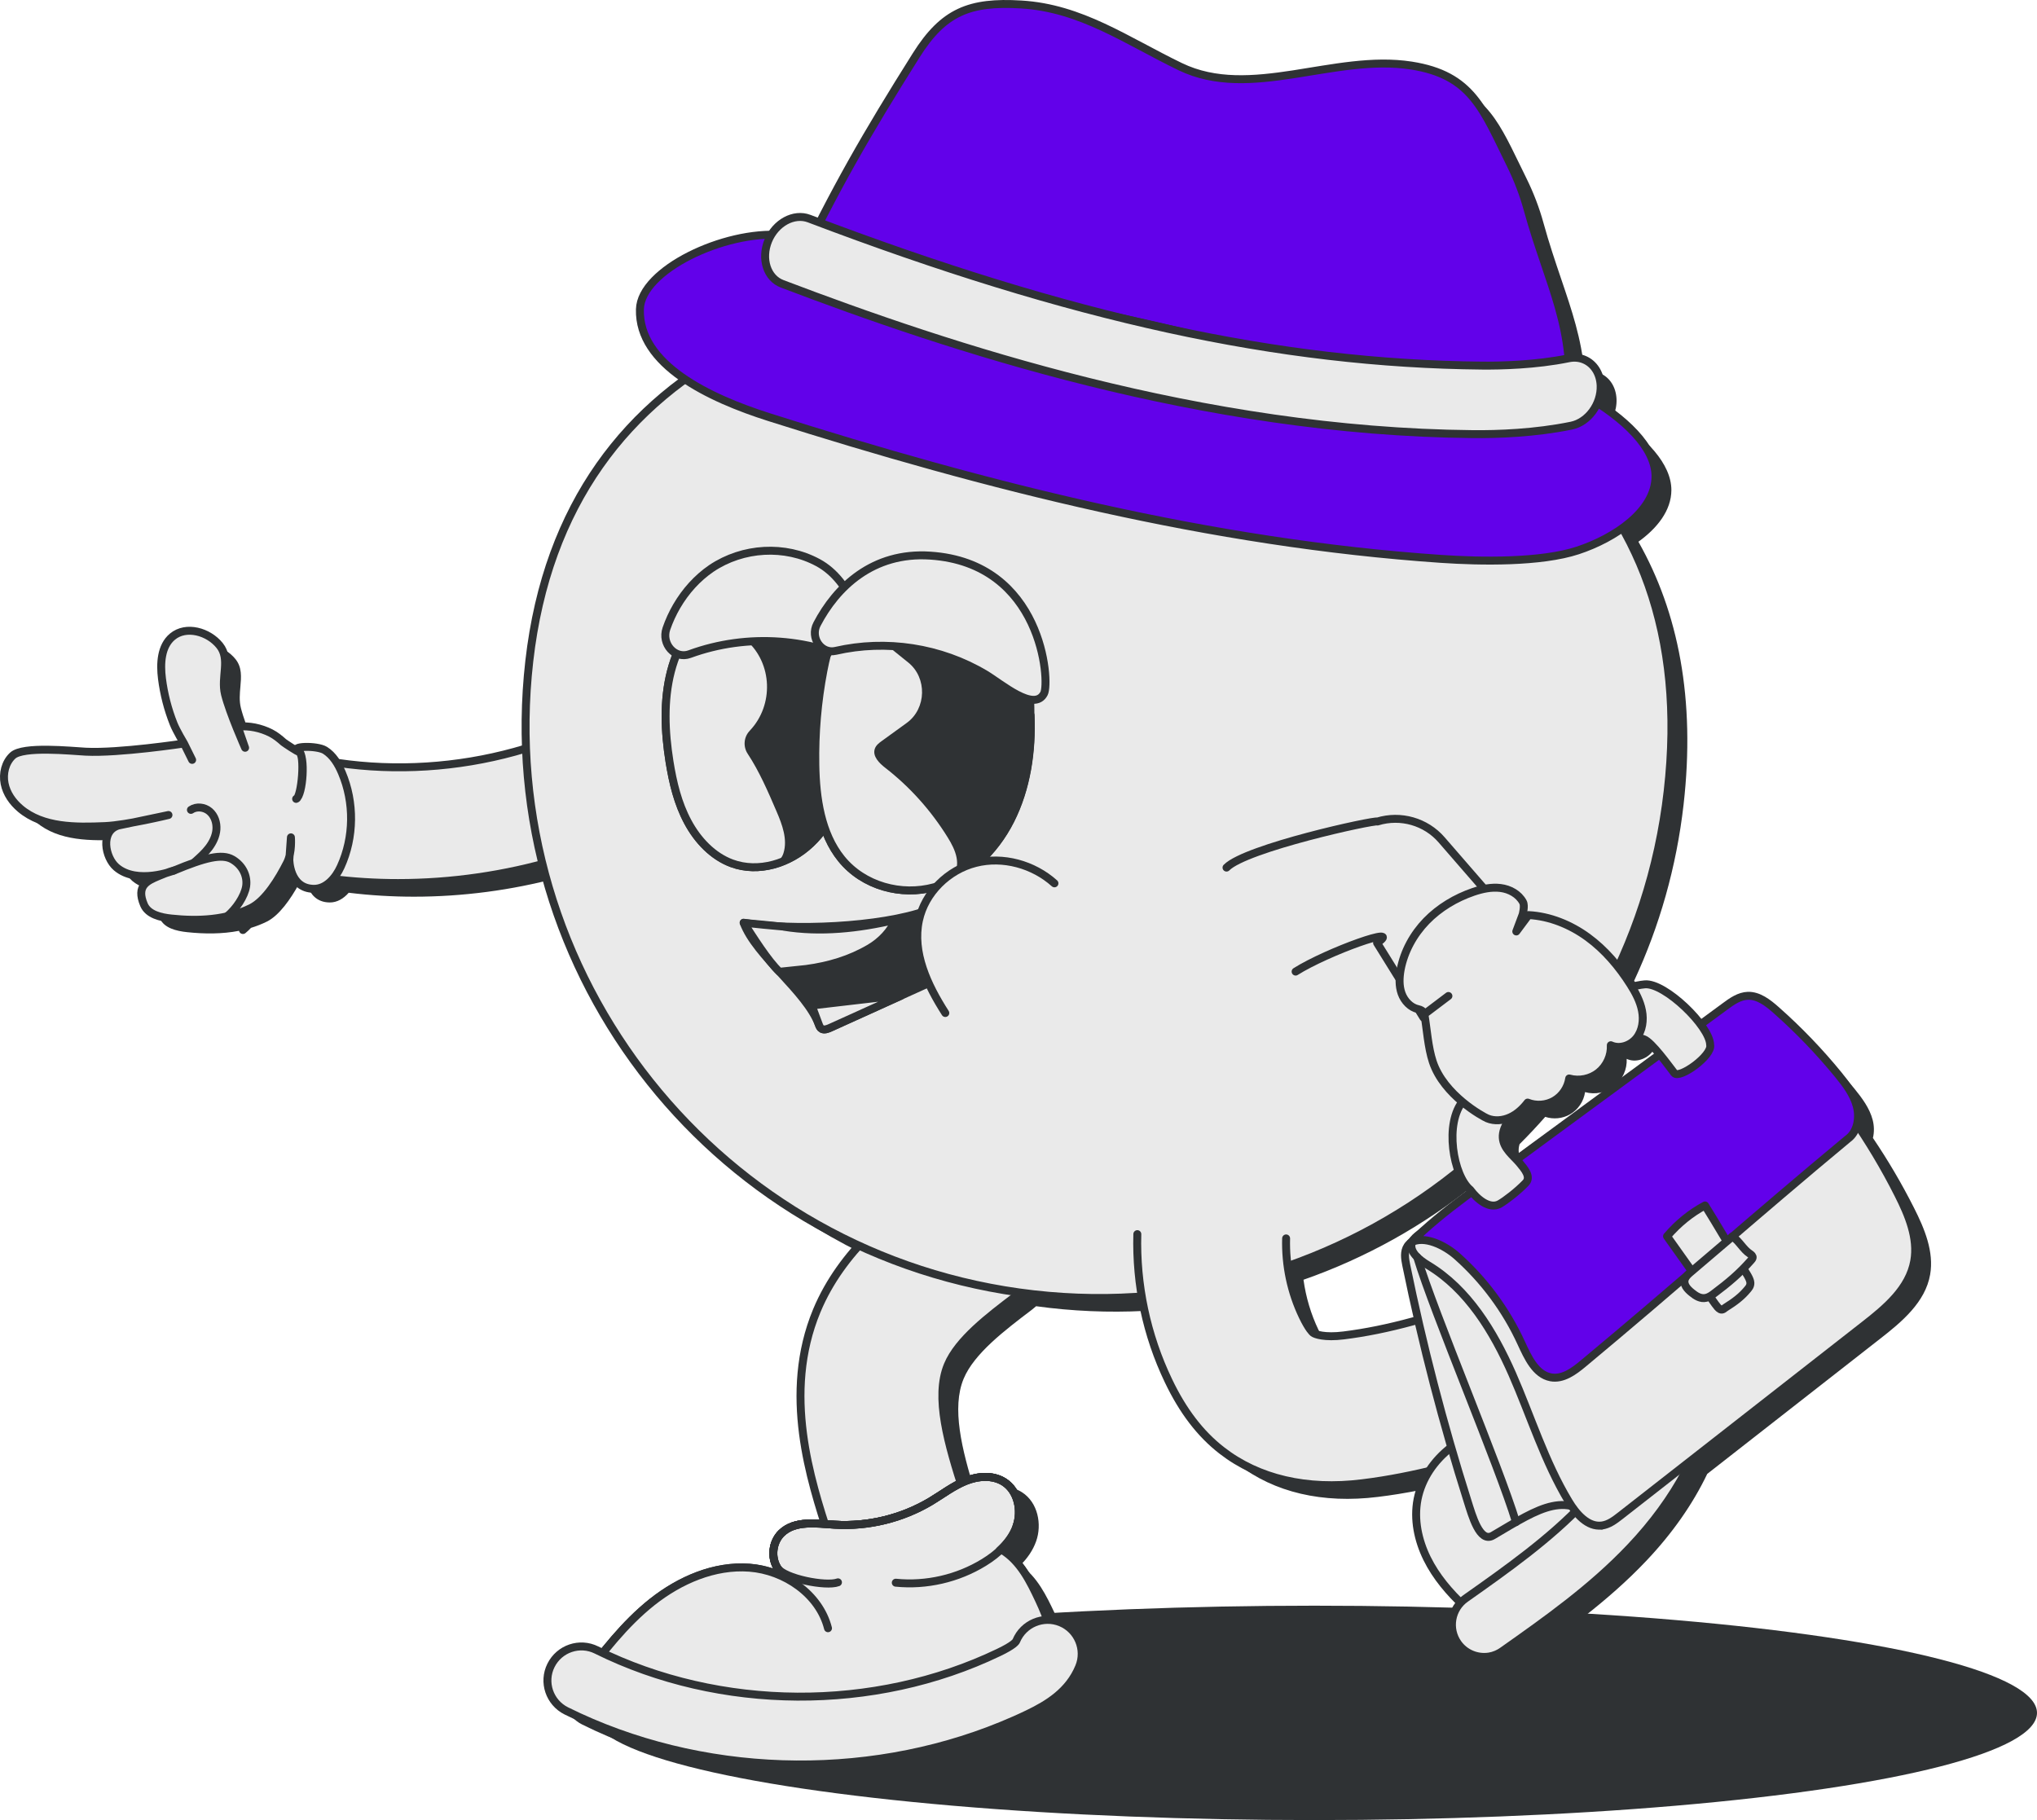 <?xml version="1.0" encoding="UTF-8"?> <svg xmlns="http://www.w3.org/2000/svg" viewBox="0 0 256.5 229.218" fill="none"><ellipse cx="165.5" cy="215.718" rx="91" ry="13.5" fill="#2F3234"></ellipse><path fill-rule="evenodd" clip-rule="evenodd" d="M99.12 31.276C92.012 31.314 82.699 36.017 82.578 40.668C82.48 44.319 84.87 47.212 88.256 49.485C77.688 57.157 70.505 68.723 68.649 84.976C68.226 88.685 68.094 92.361 68.233 95.981C60.598 98.307 52.33 98.96 44.411 97.777C44.023 97.152 43.542 96.597 42.924 96.209C41.916 95.576 38.339 95.658 39.606 96.349C39.626 96.361 39.646 96.374 39.666 96.39L39.656 96.386C39.651 96.383 39.645 96.381 39.639 96.379L39.63 96.376C39.626 96.375 39.622 96.374 39.617 96.373C39.606 96.49 37.847 95.318 37.706 95.2C37.202 94.755 36.721 94.356 36.112 94.04C34.845 93.395 33.356 93.078 31.938 93.231L32.864 95.892C32.864 95.892 30.918 91.507 30.331 89.15C30.112 88.269 30.191 87.378 30.268 86.513C30.38 85.25 30.487 84.044 29.651 83.006C28.244 81.259 25.442 80.462 23.719 81.893C22.265 83.1 22.159 85.293 22.394 87.169C22.64 89.115 23.132 91.038 23.859 92.867C24.211 93.758 25.172 95.353 25.172 95.353C25.172 95.353 16.965 96.596 12.791 96.385C12.546 96.372 12.22 96.349 11.837 96.321L11.837 96.321C9.417 96.15 4.711 95.816 3.587 96.889C2.661 97.756 2.332 99.14 2.579 100.395C2.825 101.649 3.599 102.739 4.572 103.56C7.409 105.952 11.513 105.917 15.23 105.753C16.19 105.711 17.466 105.525 18.717 105.302L16.906 105.682C14.597 106.386 15.23 109.716 16.649 110.935C18.542 112.565 21.485 112.056 22.966 111.651C22.685 111.754 22.336 111.892 21.913 112.072L21.911 112.073C20.54 112.659 19.111 113.27 20.131 115.66C20.658 116.891 22.23 117.255 23.566 117.396C25.735 117.627 27.97 117.64 30.099 117.226C30.115 117.303 30.148 117.377 30.201 117.442C30.376 117.656 30.691 117.688 30.905 117.514C31.146 117.317 31.383 117.094 31.609 116.852C32.288 116.645 32.95 116.387 33.591 116.071C35.173 115.289 36.606 113.198 37.627 111.353C37.996 111.435 38.365 111.514 38.735 111.589C39.087 112.57 39.85 113.636 41.505 113.655C42.456 113.67 43.272 113.156 43.91 112.431C46.63 112.763 49.377 112.928 52.128 112.928C58.259 112.928 64.408 112.117 70.307 110.538C75.578 131.656 90.269 149.445 110.147 158.587C108.054 160.917 106.165 163.621 104.843 166.804C100.923 176.259 103.452 186.041 105.697 193.133C105.051 193.09 104.385 193.06 103.74 193.087C103.648 193.091 103.556 193.096 103.465 193.103C103.003 193.135 102.542 193.201 102.096 193.32C101.352 193.518 100.649 193.863 100.05 194.445L100.049 194.446C98.743 195.725 98.49 197.907 99.472 199.455C99.586 199.637 99.715 199.807 99.857 199.963C98.746 199.523 97.568 199.244 96.389 199.153C91.957 198.813 87.596 200.724 84.113 203.48C81.77 205.342 79.771 207.565 77.897 209.899C77.634 209.774 77.373 209.647 77.113 209.518C75.003 208.463 72.435 209.331 71.38 211.453C70.324 213.563 71.192 216.131 73.314 217.186C90.104 225.511 110.764 226.144 128.116 219.039C129.265 218.57 130.379 218.077 131.47 217.55C133.92 216.366 136.605 214.748 137.883 211.64C138.786 209.46 137.743 206.951 135.562 206.048C135.005 205.817 134.426 205.713 133.859 205.723C133.585 204.882 133.218 204.053 132.854 203.269C131.773 200.961 130.584 198.534 128.488 197.12C129.351 196.266 130.065 195.261 130.476 194.09C131.222 191.977 130.697 189.217 128.691 187.933H128.691L128.69 187.933C128.361 187.723 128.014 187.565 127.654 187.452C126.475 187.079 125.172 187.188 124.011 187.548C123.795 187.615 123.584 187.691 123.379 187.774C123.19 187.851 123.004 187.933 122.821 188.02C121.07 182.465 119.829 177.28 121.34 173.64C122.653 170.474 126.511 167.543 129.911 164.964C130.104 164.816 130.29 164.663 130.468 164.503C131.03 164.581 131.595 164.652 132.162 164.717C136.763 165.241 141.312 165.321 145.766 164.991C146.39 168.661 147.519 172.242 149.128 175.598C150.945 179.408 153.149 182.292 155.858 184.391C160.442 187.956 166.551 189.386 173.515 188.518C174.371 188.413 175.227 188.296 176.083 188.155C177.999 187.846 179.946 187.455 181.958 186.974C181.082 188.33 180.51 189.866 180.363 191.497C180.128 194.053 180.879 196.62 182.145 198.836C183.148 200.592 184.468 202.149 185.918 203.566C184.631 204.94 184.442 207.075 185.569 208.674C186.484 209.975 188.043 210.573 189.521 210.339C190.107 210.245 190.681 210.01 191.209 209.635C196.743 205.731 202.453 201.697 207.319 196.55C210.59 193.097 213.166 189.409 214.975 185.622C222.232 179.951 229.484 174.283 236.736 168.609C239.491 166.464 242.434 164.002 243.044 160.519C243.548 157.647 242.341 154.739 241.016 152.124C239.48 149.079 237.749 146.135 235.84 143.313C236.017 142.584 236.001 141.78 235.809 141.044C235.423 139.555 234.461 138.277 233.5 137.093C231.108 134.162 228.47 131.418 225.644 128.921C224.624 128.018 223.44 127.092 222.103 127.127C221.024 127.162 220.086 127.819 219.219 128.464L216.141 130.726C214.327 128.281 210.911 125.518 209.112 125.685C208.559 125.736 208.018 125.846 207.488 126C207.428 125.902 207.368 125.805 207.307 125.708C206.83 124.957 206.318 124.225 205.768 123.525C208.947 116.688 211.097 109.232 211.997 101.332C213.507 88.075 211.344 77.112 206.308 68.225C208.693 66.509 210.447 64.284 210.461 61.738C210.472 58.393 207.228 55.087 203.141 52.453C203.429 51.776 203.581 51.033 203.555 50.282C203.496 48.734 202.687 47.526 201.515 47.022C200.928 46.764 200.248 46.694 199.545 46.835C199.532 46.837 199.519 46.84 199.506 46.843C199.145 42.682 197.938 39.125 196.58 35.119L196.58 35.119C195.849 32.963 195.073 30.678 194.362 28.099C193.835 26.176 193.108 24.276 192.217 22.471C191.911 21.852 191.621 21.255 191.342 20.679C188.443 14.7 186.679 11.063 179.706 9.972C175.591 9.331 171.326 10.028 167.105 10.717C161.367 11.654 155.71 12.578 150.617 10.113C149.025 9.344 147.498 8.533 145.996 7.735C141.057 5.112 136.387 2.631 130.579 2.281C124.107 1.894 120.812 3.207 117.365 8.682C112.421 16.542 108.942 22.42 105.205 29.748C104.765 29.582 104.324 29.416 103.882 29.247C102.197 28.607 100.203 29.505 99.12 31.276ZM194.577 140.654C195.606 140.995 196.773 140.877 197.716 140.329C198.724 139.743 199.428 138.688 199.592 137.539C200.846 137.891 202.265 137.609 203.285 136.788C204.305 135.979 204.903 134.654 204.833 133.353C205.923 133.869 207.318 133.4 208.069 132.45L208.096 132.416C208.105 132.403 208.115 132.391 208.124 132.378C208.404 132.419 208.69 132.488 208.983 132.591C209.477 132.763 210.259 133.601 211.002 134.504C205.241 138.739 199.479 142.972 193.717 147.2C193.465 147.386 193.211 147.571 192.957 147.757C192.914 147.711 192.87 147.666 192.826 147.621L192.726 147.518C191.853 146.621 190.89 145.631 191.344 144.095C192.458 142.984 193.536 141.837 194.577 140.654ZM187.257 151.718C187.243 151.7 187.229 151.681 187.215 151.662C187.201 151.644 187.188 151.627 187.175 151.609C187.163 151.597 187.163 151.585 187.151 151.574C186.561 151.102 186.04 150.25 185.649 149.203C179.253 154.358 171.982 158.426 164.137 161.169C164.437 163.362 165.075 165.51 166.035 167.507C166.797 169.09 167.266 169.512 167.36 169.583C167.594 169.759 168.79 170.204 171.194 169.899C174.128 169.536 177.182 168.904 180.572 167.947C180.045 165.65 179.545 163.346 179.073 161.035C178.909 160.238 178.768 159.335 179.237 158.643C179.387 158.422 179.589 158.249 179.82 158.123L179.823 158.118C179.755 158.149 179.689 158.183 179.624 158.221C179.723 158.123 179.822 158.025 179.922 157.928C180.106 157.634 180.395 157.406 180.668 157.201L180.768 157.125C182.808 155.237 185.051 153.495 187.333 151.816C187.317 151.796 187.302 151.776 187.286 151.756L187.257 151.718Z" fill="#2F3234"></path><path d="M50.128 111.21C44.441 111.21 38.766 110.506 33.326 109.076C29.421 108.044 27.1 104.058 28.132 100.153C29.164 96.249 33.162 93.927 37.054 94.959C51.429 98.746 67.797 96.015 79.792 87.831C83.121 85.556 87.671 86.412 89.934 89.742C92.208 93.072 91.352 97.621 88.022 99.884C77.2 107.282 63.623 111.21 50.128 111.21Z" fill="#EAEAEA" stroke="#2F3234" stroke-miterlimit="10" stroke-linecap="round" stroke-linejoin="round"></path><path d="M37.289 100.611C38.169 100.119 38.473 95.101 37.606 94.632C36.339 93.94 39.916 93.858 40.924 94.491C41.932 95.124 42.577 96.203 43.046 97.305C44.641 101.045 44.594 105.454 42.905 109.147C42.261 110.566 41.065 111.961 39.505 111.938C36.433 111.902 36.433 108.256 36.433 108.256L36.633 105.454C36.633 105.454 36.797 107.353 36.152 108.643C35.132 110.66 33.467 113.427 31.591 114.353C28.531 115.865 24.966 116.041 21.566 115.678C20.23 115.537 18.658 115.174 18.131 113.943C17.111 111.551 18.541 110.941 19.913 110.355C21.285 109.768 21.883 109.639 21.883 109.639C21.883 109.639 17.263 111.469 14.649 109.217C13.23 107.998 12.597 104.668 14.906 103.965L21.214 102.64C21.214 102.64 15.95 103.918 13.23 104.035C9.513 104.199 5.409 104.234 2.572 101.842C1.599 101.022 0.825 99.931 0.579 98.677C0.332 97.422 0.661 96.039 1.587 95.171C2.888 93.928 8.997 94.573 10.791 94.667C14.965 94.878 23.173 93.635 23.173 93.635C23.173 93.635 22.211 92.04 21.859 91.149C21.132 89.32 20.64 87.397 20.394 85.451C20.159 83.575 20.265 81.383 21.719 80.175C23.442 78.744 26.244 79.542 27.651 81.289C29.058 83.036 27.792 85.263 28.331 87.433C28.918 89.789 30.864 94.174 30.864 94.174L29.938 91.513C31.356 91.36 32.845 91.677 34.112 92.322C34.721 92.638 35.202 93.037 35.706 93.483C35.847 93.6 37.606 94.772 37.617 94.655C38.473 94.854 37.981 100.435 37.289 100.611Z" fill="#EAEAEA"></path><path d="M23.173 93.635C23.173 93.635 14.965 94.878 10.791 94.667C8.997 94.573 2.888 93.928 1.587 95.171C0.661 96.039 0.332 97.422 0.579 98.677C0.825 99.931 1.599 101.022 2.572 101.842C5.409 104.234 9.513 104.199 13.23 104.035C15.95 103.918 21.214 102.64 21.214 102.64L14.906 103.965C12.597 104.668 13.23 107.998 14.649 109.217C17.263 111.469 21.883 109.639 21.883 109.639C21.883 109.639 21.285 109.768 19.913 110.355C18.541 110.941 17.111 111.551 18.131 113.943C18.658 115.174 20.23 115.537 21.566 115.678C24.966 116.041 28.531 115.865 31.591 114.353C33.467 113.427 35.132 110.66 36.152 108.643C36.797 107.353 36.633 105.454 36.633 105.454L36.433 108.256C36.433 108.256 36.433 111.902 39.505 111.938C41.065 111.961 42.261 110.566 42.905 109.147C44.594 105.454 44.641 101.045 43.046 97.305C42.577 96.203 41.932 95.124 40.924 94.491C39.916 93.858 36.339 93.94 37.606 94.632C38.473 95.101 38.169 100.119 37.289 100.611C37.981 100.435 38.473 94.854 37.617 94.655C37.606 94.772 35.847 93.6 35.706 93.483C35.202 93.037 34.721 92.638 34.112 92.322C32.845 91.677 31.356 91.36 29.938 91.513L30.864 94.174C30.864 94.174 28.918 89.789 28.331 87.433C27.792 85.263 29.058 83.036 27.651 81.289C26.244 79.542 23.442 78.744 21.719 80.175C20.265 81.383 20.159 83.575 20.394 85.451C20.64 87.397 21.132 89.32 21.859 91.149C22.211 92.04 23.173 93.635 23.173 93.635ZM23.173 93.635L24.193 95.699" stroke="#2F3234" stroke-miterlimit="10" stroke-linecap="round" stroke-linejoin="round"></path><path d="M28.589 115.408C29.726 114.482 30.793 112.876 30.993 111.621C31.18 110.367 30.594 109.018 29.269 108.244C27.944 107.471 25.81 108.01 21.894 109.64" stroke="#2F3234" stroke-miterlimit="10" stroke-linecap="round"></path><path d="M24.532 108.549C25.165 107.986 25.798 107.423 26.303 106.755C26.807 106.087 27.194 105.29 27.252 104.457C27.311 103.613 27.03 102.733 26.385 102.182C25.74 101.631 24.732 101.514 24.04 101.995" stroke="#2F3234" stroke-miterlimit="10" stroke-linecap="round" stroke-linejoin="round"></path><path d="M112.059 199.663C108.612 199.347 105.516 197.037 104.379 193.531C102.046 186.356 98.517 175.522 102.843 165.087C106.009 157.465 112.422 152.588 117.112 149.024C121.04 146.045 126.633 146.808 129.623 150.735C132.601 154.663 131.839 160.256 127.911 163.246C124.511 165.825 120.653 168.757 119.34 171.922C117.675 175.932 119.352 181.818 121.368 188.009C122.893 192.699 120.337 197.729 115.647 199.265C114.439 199.652 113.231 199.769 112.059 199.663Z" fill="#EAEAEA" stroke="#2F3234" stroke-miterlimit="10" stroke-linecap="round" stroke-linejoin="round"></path><path d="M102.081 198.866C100.592 199.429 98.751 198.807 97.895 197.47C97.039 196.122 97.262 194.199 98.399 193.085C100.076 191.456 102.761 191.866 105.094 192.018C109.303 192.276 113.595 191.233 117.218 189.064C118.66 188.196 120.008 187.153 121.567 186.519C123.127 185.886 125.003 185.734 126.422 186.637C128.18 187.762 128.696 190.248 128.004 192.206C127.313 194.176 125.683 195.677 123.901 196.767C120.606 198.795 116.643 199.71 112.797 199.323" fill="#EAEAEA"></path><path d="M102.081 198.866C100.592 199.429 98.751 198.807 97.895 197.47C97.039 196.122 97.262 194.199 98.399 193.085C100.076 191.456 102.761 191.866 105.094 192.018C109.303 192.276 113.595 191.233 117.218 189.064C118.66 188.196 120.008 187.153 121.567 186.519C123.127 185.886 125.003 185.734 126.422 186.637C128.18 187.762 128.696 190.248 128.004 192.206C127.313 194.176 125.683 195.677 123.901 196.767C120.606 198.795 116.643 199.71 112.797 199.323" stroke="#2F3234" stroke-miterlimit="10" stroke-linecap="round" stroke-linejoin="round"></path><path d="M126.433 186.637C125.015 185.734 123.139 185.886 121.579 186.519C120.02 187.153 118.671 188.196 117.229 189.064C113.606 191.233 109.327 192.288 105.106 192.018C102.772 191.878 100.087 191.456 98.411 193.085C97.274 194.199 97.051 196.122 97.907 197.47C98.458 198.326 99.407 198.842 100.404 198.983L99.595 199.1C98.024 198.162 96.207 197.576 94.389 197.435C89.957 197.095 85.596 199.006 82.113 201.762C78.631 204.529 75.911 208.093 73.226 211.634C90.051 219.971 110.71 220.099 127.641 211.962C129.388 211.118 131.217 210.075 131.956 208.281C132.847 206.112 131.838 203.673 130.854 201.551C129.728 199.147 128.485 196.615 126.222 195.231L125.859 195.278C126.808 194.41 127.606 193.402 128.028 192.194C128.708 190.236 128.192 187.751 126.433 186.637Z" fill="#EAEAEA" stroke="#2F3234" stroke-miterlimit="10" stroke-linecap="round" stroke-linejoin="round"></path><path d="M100.005 198.96C99.149 198.737 98.364 198.221 97.895 197.47C97.039 196.122 97.261 194.199 98.399 193.085C100.075 191.456 102.76 191.866 105.094 192.018C109.303 192.276 113.594 191.233 117.217 189.064C118.659 188.196 120.008 187.153 121.567 186.519C123.127 185.886 125.003 185.734 126.421 186.637C128.18 187.762 128.696 190.248 128.004 192.206" stroke="#2F3234" stroke-miterlimit="10" stroke-linecap="round" stroke-linejoin="round"></path><path d="M104.262 205.057C103.171 200.754 98.809 197.776 94.389 197.436C89.957 197.096 85.596 199.007 82.113 201.762C78.631 204.529 75.911 208.094 73.226 211.635C90.051 219.971 110.71 220.1 127.641 211.963C129.388 211.13 131.217 210.075 131.956 208.281C132.847 206.112 131.838 203.673 130.854 201.551C129.728 199.148 128.485 196.615 126.222 195.232" fill="#EAEAEA"></path><path d="M104.262 205.057C103.171 200.754 98.809 197.776 94.389 197.436C89.957 197.096 85.596 199.007 82.113 201.762C78.631 204.529 75.911 208.094 73.226 211.635C90.051 219.971 110.71 220.1 127.641 211.963C129.388 211.13 131.217 210.075 131.956 208.281C132.847 206.112 131.838 203.673 130.854 201.551C129.728 199.148 128.485 196.615 126.222 195.232" stroke="#2F3234" stroke-miterlimit="10" stroke-linecap="round" stroke-linejoin="round"></path><path d="M73.226 211.635C90.051 219.971 110.71 220.1 127.641 211.963C129.388 211.13 131.217 210.075 131.955 208.281" fill="#EAEAEA"></path><path d="M73.226 211.635C90.051 219.971 110.71 220.1 127.641 211.963C129.388 211.13 131.217 210.075 131.955 208.281" stroke="#2F3234" stroke-miterlimit="10" stroke-linecap="round" stroke-linejoin="round"></path><path d="M126.116 217.321C108.764 224.426 88.104 223.793 71.314 215.469C69.192 214.413 68.324 211.846 69.38 209.735C70.435 207.613 73.003 206.745 75.113 207.8C90.684 215.527 110.1 215.633 125.765 208.105C127.629 207.214 127.922 206.769 127.969 206.651C128.872 204.471 131.381 203.427 133.562 204.33C135.743 205.233 136.786 207.742 135.883 209.923C134.605 213.03 131.92 214.648 129.47 215.832C128.379 216.36 127.265 216.852 126.116 217.321Z" fill="#EAEAEA" stroke="#2F3234" stroke-miterlimit="10" stroke-linecap="round" stroke-linejoin="round"></path><path d="M105.516 199.276C104.027 199.839 98.751 198.807 97.895 197.47C97.039 196.122 97.262 194.199 98.399 193.085C100.076 191.456 102.761 191.866 105.094 192.018C109.303 192.276 113.595 191.233 117.218 189.064C118.66 188.196 120.008 187.153 121.567 186.519C123.127 185.886 125.003 185.734 126.422 186.637C128.18 187.762 128.696 190.248 128.004 192.206C127.313 194.176 125.683 195.677 123.901 196.767C120.606 198.795 116.643 199.71 112.797 199.323" stroke="#2F3234" stroke-miterlimit="10" stroke-linecap="round" stroke-linejoin="round"></path><path d="M66.649 83.258C62.146 122.782 90.579 158.485 130.162 162.999C169.745 167.513 205.495 139.127 209.997 99.614C214.499 60.089 186.348 40.954 146.765 36.44C107.181 31.926 71.163 43.733 66.649 83.258Z" fill="#EAEAEA" stroke="#2F3234" stroke-miterlimit="10" stroke-linecap="round" stroke-linejoin="round"></path><path d="M161.948 155.964C161.854 159.341 162.569 162.741 164.035 165.79C164.797 167.372 165.266 167.795 165.36 167.865C165.594 168.041 166.79 168.486 169.194 168.182C174.681 167.501 180.59 165.883 188.329 162.952C193.171 161.111 198.588 163.55 200.429 168.393C202.27 173.235 199.831 178.652 194.989 180.493C186.91 183.553 180.333 185.429 174.083 186.437C173.227 186.578 172.371 186.695 171.515 186.801C164.551 187.668 158.442 186.238 153.858 182.673C151.149 180.575 148.945 177.69 147.128 173.88C144.384 168.158 143.036 161.78 143.212 155.425" fill="#EAEAEA"></path><path d="M161.948 155.964C161.854 159.341 162.569 162.741 164.035 165.79C164.797 167.372 165.266 167.795 165.36 167.865C165.594 168.041 166.79 168.486 169.194 168.182C174.681 167.501 180.59 165.883 188.329 162.952C193.171 161.111 198.588 163.55 200.429 168.393C202.27 173.235 199.831 178.652 194.989 180.493C186.91 183.553 180.333 185.429 174.083 186.437C173.227 186.578 172.371 186.695 171.515 186.801C164.551 187.668 158.442 186.238 153.858 182.673C151.149 180.575 148.945 177.69 147.128 173.88C144.384 168.158 143.036 161.78 143.212 155.425" stroke="#2F3234" stroke-miterlimit="10" stroke-linecap="round" stroke-linejoin="round"></path><path d="M186.16 179.062C185.199 175.592 187.86 173.341 187.52 169.753C187.18 166.165 187.508 162.448 189.033 159.177C190.557 155.906 193.383 153.15 196.877 152.259C199.046 151.697 201.32 151.872 203.548 152.037C204.463 152.107 205.424 152.201 206.139 152.752C206.89 153.338 207.206 154.299 207.476 155.226C208.953 160.408 209.797 165.837 209.364 171.207C208.93 176.588 207.159 181.923 203.83 186.168C202.751 187.539 201.391 188.853 199.667 189.111C197.768 189.392 195.88 188.266 194.708 186.73C193.535 185.195 192.961 183.319 192.409 181.478" fill="#EAEAEA"></path><path d="M186.16 179.062C185.199 175.592 187.86 173.341 187.52 169.753C187.18 166.165 187.508 162.448 189.033 159.177C190.557 155.906 193.383 153.15 196.877 152.259C199.046 151.697 201.32 151.872 203.548 152.037C204.463 152.107 205.424 152.201 206.139 152.752C206.89 153.338 207.206 154.299 207.476 155.226C208.953 160.408 209.797 165.837 209.364 171.207C208.93 176.588 207.159 181.923 203.83 186.168C202.751 187.539 201.391 188.853 199.667 189.111C197.768 189.392 195.88 188.266 194.708 186.73C193.535 185.195 192.961 183.319 192.409 181.478" stroke="#2F3234" stroke-miterlimit="10" stroke-linecap="round" stroke-linejoin="round"></path><path d="M185.081 202.934C183.182 201.234 181.411 199.335 180.145 197.119C178.879 194.903 178.128 192.335 178.363 189.779C178.844 184.456 183.85 180.141 189.173 179.789C194.508 179.437 199.726 182.627 202.493 187.199" fill="#EAEAEA"></path><path d="M185.081 202.934C183.182 201.234 181.411 199.335 180.145 197.119C178.879 194.903 178.128 192.335 178.363 189.779C178.844 184.456 183.85 180.141 189.173 179.789C194.508 179.437 199.726 182.627 202.493 187.199" stroke="#2F3234" stroke-miterlimit="10" stroke-linecap="round" stroke-linejoin="round"></path><path d="M187.521 208.621C186.043 208.855 184.484 208.257 183.569 206.956C182.28 205.127 182.713 202.594 184.543 201.304C189.748 197.635 195.118 193.836 199.433 189.275C202.622 185.91 206.644 180.54 207.711 174.068C208.907 166.786 206.257 159.142 203.513 152.611C202.646 150.547 203.607 148.167 205.671 147.3C207.734 146.42 210.114 147.393 210.982 149.457C214.183 157.043 217.231 166.06 215.707 175.369C214.605 182.087 211.017 188.817 205.319 194.832C200.453 199.98 194.743 204.013 189.209 207.917C188.681 208.293 188.107 208.527 187.521 208.621Z" fill="#EAEAEA" stroke="#2F3234" stroke-miterlimit="10" stroke-linecap="round" stroke-linejoin="round"></path><path d="M186.383 179.544C183.956 174.303 183.287 169.12 183.803 163.351C183.979 161.347 184.448 159.189 185.855 158.099C187.414 156.891 189.724 157.477 191.143 159.072C192.562 160.666 193.171 163.035 193.195 165.274C193.218 167.514 192.726 169.683 192.233 171.829" fill="#EAEAEA"></path><path d="M186.383 179.544C183.956 174.303 183.287 169.12 183.803 163.351C183.979 161.347 184.448 159.189 185.855 158.099C187.414 156.891 189.724 157.477 191.143 159.072C192.562 160.666 193.171 163.035 193.195 165.274C193.218 167.514 192.726 169.683 192.233 171.829" stroke="#2F3234" stroke-miterlimit="10" stroke-linecap="round" stroke-linejoin="round"></path><path d="M163.144 122.361C167.142 119.84 176.885 116.358 173.403 118.749L179.242 128.153C182.22 130.111 185.949 130.92 189.044 129.489C189.701 129.185 190.322 128.786 190.873 128.305C192.433 126.957 193.371 125.069 193.511 123.017C193.652 120.954 192.995 118.96 191.635 117.413L181.54 105.782C179.547 103.472 176.37 102.569 173.45 103.46C173.016 103.261 156.871 106.79 154.444 109.264" fill="#EAEAEA"></path><path d="M163.144 122.361C167.142 119.84 176.885 116.358 173.403 118.749L179.242 128.153C182.22 130.111 185.949 130.92 189.044 129.489C189.701 129.185 190.322 128.786 190.873 128.305C192.433 126.957 193.371 125.069 193.511 123.017C193.652 120.954 192.995 118.96 191.635 117.413L181.54 105.782C179.547 103.472 176.37 102.569 173.45 103.46C173.016 103.261 156.871 106.79 154.444 109.264" stroke="#2F3234" stroke-miterlimit="10" stroke-linecap="round" stroke-linejoin="round"></path><path d="M201.684 192.124C197.357 187.492 194.039 189.814 187.977 193.39C186.324 194.363 185.363 190.834 184.8 189.064C181.705 179.297 179.125 169.366 177.073 159.318C176.909 158.52 176.768 157.617 177.237 156.926C177.73 156.199 178.773 155.999 179.629 156.234C180.473 156.48 181.165 157.066 181.798 157.653C191.038 166.13 200.781 176.788 200.933 189.333" fill="#EAEAEA"></path><path d="M201.684 192.124C197.357 187.492 194.039 189.814 187.977 193.39C186.324 194.363 185.363 190.834 184.8 189.064C181.705 179.297 179.125 169.366 177.073 159.318C176.909 158.52 176.768 157.617 177.237 156.926C177.73 156.199 178.773 155.999 179.629 156.234C180.473 156.48 181.165 157.066 181.798 157.653C191.038 166.13 200.781 176.788 200.933 189.333" stroke="#2F3234" stroke-miterlimit="10" stroke-linecap="round" stroke-linejoin="round"></path><path d="M225.907 131.67C231.137 137.239 235.569 143.571 239.016 150.406C240.341 153.021 241.548 155.929 241.044 158.801C240.434 162.284 237.491 164.746 234.736 166.892C224.5 174.9 214.264 182.896 204.017 190.904C203.313 191.455 202.563 192.018 201.684 192.124C199.913 192.335 198.471 190.658 197.533 189.099C194.508 184.08 192.773 178.394 190.416 173.024C188.048 167.654 184.823 162.354 179.84 159.353C178.726 158.684 177.319 157.594 177.824 156.398C177.988 156.011 178.339 155.73 178.668 155.483C181.716 153.162 184.765 150.829 187.813 148.507C192.491 144.943 197.181 141.367 202.317 138.529C209.375 134.625 217.219 132.163 225.262 131.33" fill="#EAEAEA"></path><path d="M225.907 131.67C231.137 137.239 235.569 143.571 239.016 150.406C240.341 153.021 241.548 155.929 241.044 158.801C240.434 162.284 237.491 164.746 234.736 166.892C224.5 174.9 214.264 182.896 204.017 190.904C203.313 191.455 202.563 192.018 201.684 192.124C199.913 192.335 198.471 190.658 197.533 189.099C194.508 184.08 192.773 178.394 190.416 173.024C188.048 167.654 184.823 162.354 179.84 159.353C178.726 158.684 177.319 157.594 177.824 156.398C177.988 156.011 178.339 155.73 178.668 155.483C181.716 153.162 184.765 150.829 187.813 148.507C192.491 144.943 197.181 141.367 202.317 138.529C209.375 134.625 217.219 132.163 225.262 131.33" stroke="#2F3234" stroke-miterlimit="10" stroke-linecap="round" stroke-linejoin="round"></path><path d="M232.66 143.442C233.868 142.586 234.196 140.816 233.809 139.327C233.423 137.838 232.461 136.56 231.5 135.375C229.108 132.444 226.47 129.7 223.644 127.203C222.624 126.3 221.44 125.374 220.103 125.409C219.024 125.444 218.086 126.101 217.219 126.746C208.718 132.995 200.218 139.245 191.717 145.482C187.004 148.953 181.786 152.365 177.624 156.504C179.312 155.519 181.927 156.832 183.439 158.169C186.851 161.194 189.642 164.957 191.553 169.131C192.385 170.937 193.359 173.094 195.27 173.458C196.794 173.739 198.178 172.707 199.362 171.722C210.641 162.343 221.369 152.81 232.66 143.442Z" fill="#6201EA" stroke="#2F3234" stroke-miterlimit="10" stroke-linecap="round" stroke-linejoin="round"></path><path d="M185.175 149.891C185.163 149.879 185.163 149.867 185.151 149.856C183.006 148.144 181.786 141.402 184.307 138.553C186.183 136.442 188.423 134.66 190.838 133.101C193.957 131.072 197.075 129.044 200.183 127.027C202.317 125.644 204.591 124.202 207.112 123.967C209.633 123.733 215.331 129.255 215.343 131.588C215.648 132.937 211.462 135.938 210.829 135.141C210.196 134.344 207.991 131.225 206.983 130.873C205.119 130.217 203.501 130.932 202.293 131.717C199.608 133.476 196.935 135.27 194.32 137.123C186.23 142.903 189.829 144.638 191.354 146.479C191.987 147.241 192.843 148.238 192.092 149C191.037 150.09 189.572 151.204 188.856 151.614C187.555 152.365 185.984 150.993 185.175 149.891Z" fill="#EAEAEA" stroke="#2F3234" stroke-miterlimit="10" stroke-linecap="round" stroke-linejoin="round"></path><path d="M178.456 158.321C180.579 165.38 188.763 184.632 190.897 191.69" stroke="#2F3234" stroke-miterlimit="10" stroke-linecap="round" stroke-linejoin="round"></path><path d="M214.698 151.813C216.199 154.205 218.004 157.348 219.505 159.74C219.798 160.209 220.384 161.041 220.408 161.533C220.431 161.979 220.197 162.213 219.998 162.448C219.282 163.304 218.45 163.937 217.324 164.641C217.09 164.781 216.914 165.039 216.609 164.887C216.375 164.77 216.164 164.476 215.964 164.207C213.948 161.369 211.931 158.532 209.914 155.694C211.309 154.065 212.916 152.763 214.698 151.813Z" fill="#EAEAEA" stroke="#2F3234" stroke-miterlimit="10" stroke-linecap="round" stroke-linejoin="round"></path><path d="M218.04 155.823C216.328 157.289 214.616 158.743 212.893 160.208C212.611 160.443 212.33 160.701 212.189 161.017C211.884 161.733 212.482 162.366 213.045 162.811C213.537 163.21 214.147 163.62 214.851 163.445C215.202 163.362 215.519 163.14 215.812 162.917C217.665 161.522 218.978 160.431 220.49 158.719C220.572 158.626 220.666 158.52 220.69 158.403C220.737 158.192 220.537 158.028 220.361 157.91C219.482 157.336 219.013 156.292 218.134 155.718" fill="#EAEAEA"></path><path d="M218.04 155.823C216.328 157.289 214.616 158.743 212.893 160.208C212.611 160.443 212.33 160.701 212.189 161.017C211.884 161.733 212.482 162.366 213.045 162.811C213.537 163.21 214.147 163.62 214.851 163.445C215.202 163.362 215.519 163.14 215.812 162.917C217.665 161.522 218.978 160.431 220.49 158.719C220.572 158.626 220.666 158.52 220.69 158.403C220.737 158.192 220.537 158.028 220.361 157.91C219.482 157.336 219.013 156.292 218.134 155.718" stroke="#2F3234" stroke-miterlimit="10" stroke-linecap="round" stroke-linejoin="round"></path><path d="M192.468 115.244C195.153 115.385 197.756 116.452 199.925 118.034C202.094 119.617 203.865 121.716 205.307 123.991C205.952 125.011 206.538 126.101 206.761 127.285C206.995 128.47 206.819 129.783 206.069 130.732C205.318 131.682 203.923 132.151 202.833 131.635C202.903 132.937 202.305 134.262 201.285 135.071C200.265 135.891 198.846 136.173 197.592 135.821C197.428 136.97 196.724 138.025 195.716 138.612C194.707 139.198 193.441 139.292 192.362 138.858C191.764 139.632 191.026 140.323 190.135 140.722C189.244 141.132 188.188 141.226 187.286 140.851C186.723 140.616 181.81 137.943 180.415 133.711C179.817 131.893 179.676 129.619 179.36 127.719C179.36 127.719 179.301 127.25 178.597 127.098C177.613 126.898 176.827 126.054 176.487 125.104C176.147 124.155 176.194 123.1 176.37 122.115C176.803 119.817 177.976 117.683 179.606 115.994C181.236 114.318 183.299 113.086 185.515 112.324C186.617 111.949 187.778 111.691 188.939 111.832C190.1 111.973 191.225 112.594 191.776 113.614C192.034 114.083 191.729 115.185 191.729 115.185L190.932 117.307L192.468 115.244Z" fill="#EAEAEA"></path><path d="M179.36 127.719C179.676 129.619 179.817 131.893 180.415 133.711C181.81 137.943 186.723 140.616 187.286 140.851C188.188 141.226 189.244 141.132 190.135 140.722C191.026 140.323 191.764 139.632 192.362 138.858C193.441 139.292 194.707 139.198 195.716 138.612C196.724 138.025 197.428 136.97 197.592 135.821C198.846 136.173 200.265 135.891 201.285 135.071C202.305 134.262 202.903 132.937 202.833 131.635C203.923 132.151 205.318 131.682 206.069 130.732C206.819 129.783 206.995 128.47 206.761 127.285C206.538 126.101 205.952 125.011 205.307 123.991C203.865 121.716 202.094 119.617 199.925 118.034C197.756 116.452 195.153 115.385 192.468 115.244L190.932 117.307L191.729 115.185C191.729 115.185 192.034 114.083 191.776 113.614C191.225 112.594 190.1 111.973 188.939 111.832C187.778 111.691 186.617 111.949 185.515 112.324C183.299 113.086 181.236 114.318 179.606 115.994C177.976 117.683 176.803 119.817 176.37 122.115C176.194 123.1 176.147 124.155 176.487 125.104C176.827 126.054 177.613 126.898 178.597 127.098C179.301 127.25 179.36 127.719 179.36 127.719ZM179.36 127.719L182.385 125.433" stroke="#2F3234" stroke-miterlimit="10" stroke-linecap="round" stroke-linejoin="round"></path><path d="M107.743 85.063C107.755 88.851 107.778 92.673 107.04 96.378C106.301 100.083 104.753 103.718 102.08 106.239C99.419 108.759 95.514 109.967 92.149 108.724C89.769 107.845 87.858 105.84 86.615 103.518C85.36 101.197 84.727 98.559 84.305 95.921C83.707 92.157 83.531 88.241 84.481 84.559C85.431 80.878 87.612 77.442 90.812 75.707C94.119 73.913 98.199 74.136 101.564 75.801C104.917 77.477 107.591 80.479 109.432 83.903" fill="#2F3234"></path><path d="M107.743 85.063C107.755 88.851 107.778 92.673 107.04 96.378C106.301 100.083 104.753 103.718 102.08 106.239C99.419 108.759 95.514 109.967 92.149 108.724C89.769 107.845 87.858 105.84 86.615 103.518C85.36 101.197 84.727 98.559 84.305 95.921C83.707 92.157 83.531 88.241 84.481 84.559C85.431 80.878 87.612 77.442 90.812 75.707C94.119 73.913 98.199 74.136 101.564 75.801C104.917 77.477 107.591 80.479 109.432 83.903" stroke="#2F3234" stroke-miterlimit="10" stroke-linecap="round" stroke-linejoin="round"></path><path d="M92.689 79.447C93.029 79.776 93.486 80.186 94.013 80.667C97.273 83.563 97.449 88.781 94.447 91.981C94.424 92.005 94.4 92.028 94.377 92.063C93.65 92.837 93.556 94.045 94.154 94.936C95.608 97.14 96.71 99.685 97.789 102.205C98.492 103.835 99.196 105.723 98.657 107.435C97.988 109.534 95.198 109.44 93.392 109.076C89.98 108.385 87.682 106.157 86.087 102.405C84.481 98.653 83.977 94.15 83.614 89.941C83.461 88.171 84.247 86.33 84.493 84.571C84.739 82.813 85.407 81.089 86.556 79.999C88.491 78.181 90.344 78.627 92.689 79.447Z" fill="#EAEAEA"></path><path d="M107.743 85.063C107.755 88.851 107.778 92.673 107.04 96.378C106.301 100.083 104.753 103.718 102.08 106.239C99.419 108.759 95.514 109.967 92.149 108.724C89.769 107.845 87.858 105.84 86.615 103.518C85.36 101.197 84.727 98.559 84.305 95.921C83.707 92.157 83.531 88.241 84.481 84.559C85.431 80.878 87.612 77.442 90.812 75.707C94.119 73.913 98.199 74.136 101.564 75.801C104.917 77.477 107.591 80.479 109.432 83.903" stroke="#2F3234" stroke-miterlimit="10" stroke-linecap="round" stroke-linejoin="round"></path><path d="M85.208 76.352C84.692 77.243 84.258 78.181 83.918 79.166C83.25 81.101 84.997 83.059 86.838 82.379C94.107 79.717 102.42 80.28 109.232 84.079C109.162 79.096 107.192 73.128 103.018 70.865C98.844 68.602 93.545 68.918 89.582 71.58C87.811 72.788 86.322 74.441 85.208 76.352Z" fill="#EAEAEA" stroke="#2F3234" stroke-miterlimit="10" stroke-linecap="round" stroke-linejoin="round"></path><path d="M102.644 95.381C102.644 91.712 102.984 88.042 103.676 84.454C104.227 81.605 105.071 78.65 107.076 76.68C109.034 74.746 111.813 74.066 114.474 73.948C118.73 73.772 123.268 75.051 126.07 78.474C129.189 82.273 129.763 85.017 129.752 90.07C129.939 94.619 129.248 99.298 127.219 103.307C125.191 107.317 121.732 110.612 117.605 111.738C113.478 112.863 108.717 111.609 105.927 108.15C103.359 104.972 102.714 100.517 102.644 96.319C102.644 96.015 102.644 95.698 102.644 95.381Z" fill="#2F3234" stroke="#2F3234" stroke-miterlimit="10" stroke-linecap="round" stroke-linejoin="round"></path><path d="M110.089 79.987L114.368 83.435C116.76 85.357 116.666 89.227 114.192 91.032L111.05 93.307C110.687 93.565 110.311 93.858 110.159 94.292C109.831 95.242 110.722 96.121 111.484 96.707C114.567 99.099 117.252 102.089 119.351 105.489C120.301 107.013 121.169 108.948 119.844 110.601C119.293 111.281 118.495 111.692 117.675 111.867C112.621 112.97 107.462 111.082 104.801 106.451C102.303 102.101 102.409 95.582 102.843 90.505C103.054 88.019 102.878 85.311 104.179 83.247C105.481 81.172 107.779 79.671 110.089 79.987Z" fill="#EAEAEA"></path><path d="M129.54 92.837C129.552 87.772 129.2 82.273 126.082 78.462C123.279 75.039 118.73 73.761 114.486 73.937C111.824 74.054 109.045 74.734 107.087 76.669C105.082 78.638 104.238 81.593 103.687 84.442C102.937 88.347 102.597 92.333 102.667 96.319C102.737 100.517 103.382 104.972 105.95 108.15C108.74 111.597 113.501 112.863 117.628 111.738C121.755 110.612 125.214 107.317 127.242 103.307C129.271 99.298 129.963 94.631 129.775 90.07" stroke="#2F3234" stroke-miterlimit="10" stroke-linecap="round" stroke-linejoin="round"></path><path d="M117.135 69.974C109.877 69.493 105.305 73.96 102.878 78.604C101.975 80.315 103.429 82.391 105.223 81.969C111.566 80.515 118.413 81.535 124.088 84.923C126.105 86.131 130.232 89.719 131.463 87.339C132.225 85.861 131.275 70.9 117.135 69.974Z" fill="#EAEAEA" stroke="#2F3234" stroke-miterlimit="10" stroke-linecap="round" stroke-linejoin="round"></path><path d="M116.748 114.657C110.862 116.791 99.629 117.237 93.638 116.205C95.209 120.426 101.529 124.811 103.112 129.044C103.194 129.255 103.276 129.478 103.499 129.583C103.815 129.736 104.226 129.583 104.577 129.419C109.9 127.004 115.224 124.6 120.547 122.185C119.374 119.582 118.213 116.979 117.041 114.364" fill="#2F3234"></path><path d="M116.748 114.657C110.862 116.791 99.629 117.237 93.638 116.205C95.209 120.426 101.529 124.811 103.112 129.044C103.194 129.255 103.276 129.478 103.499 129.583C103.815 129.736 104.226 129.583 104.577 129.419C109.9 127.004 115.224 124.6 120.547 122.185C119.374 119.582 118.213 116.979 117.041 114.364" stroke="#2F3234" stroke-miterlimit="10" stroke-linecap="round" stroke-linejoin="round"></path><path d="M112.375 125.444C108.986 125.843 105.598 126.23 102.209 126.628C102.514 127.437 102.807 128.246 103.112 129.044C103.194 129.255 103.288 129.478 103.499 129.583C103.816 129.735 104.226 129.583 104.578 129.419C107.521 128.082 110.464 126.746 113.418 125.421C113.078 125.386 112.715 125.409 112.375 125.444Z" fill="#EAEAEA" stroke="#2F3234" stroke-miterlimit="10" stroke-linecap="round" stroke-linejoin="round"></path><path d="M109.513 119.406C110.979 118.539 112.187 117.237 112.761 115.842C108.095 116.944 103.276 117.46 98.691 116.709C98.609 116.721 93.732 116.205 93.65 116.217C94.763 117.929 96.722 121.071 98.152 122.384C98.41 122.361 101.247 122.056 101.505 122.033C104.378 121.646 107.039 120.86 109.513 119.406Z" fill="#EAEAEA" stroke="#2F3234" stroke-miterlimit="10" stroke-linecap="round" stroke-linejoin="round"></path><path d="M119.034 127.578C116.795 124.084 114.837 119.957 115.716 115.9C116.466 112.418 119.386 109.557 122.845 108.678C126.292 107.798 130.126 108.865 132.776 111.246" fill="#EAEAEA"></path><path d="M119.034 127.578C116.795 124.084 114.837 119.957 115.716 115.9C116.466 112.418 119.386 109.557 122.845 108.678C126.292 107.798 130.126 108.865 132.776 111.246" stroke="#2F3234" stroke-miterlimit="10" stroke-linecap="round" stroke-linejoin="round"></path><path d="M100.24 32.877C129.517 32.15 159.005 34.049 187.062 43.71C190.134 44.766 194.144 46.407 197.638 48.541" fill="#6201EA"></path><path d="M100.24 32.877C129.517 32.15 159.005 34.049 187.062 43.71C190.134 44.766 194.144 46.407 197.638 48.541" stroke="#2F3234" stroke-miterlimit="10" stroke-linecap="round" stroke-linejoin="round"></path><path d="M98.4 29.606C91.189 29.019 80.707 34.014 80.578 38.95C80.39 45.927 89.289 50.136 96.852 52.539C124.229 61.239 152.486 68.403 181.447 70.385C186.43 70.725 194.028 70.854 198.682 69.318C203.337 67.782 208.438 64.37 208.461 60.02C208.473 56.291 204.439 52.61 199.703 49.854" fill="#6201EA"></path><path d="M98.4 29.606C91.189 29.019 80.707 34.014 80.578 38.95C80.39 45.927 89.289 50.136 96.852 52.539C124.229 61.239 152.486 68.403 181.447 70.385C186.43 70.725 194.028 70.854 198.682 69.318C203.337 67.782 208.438 64.37 208.461 60.02C208.473 56.291 204.439 52.61 199.703 49.854" stroke="#2F3234" stroke-miterlimit="10" stroke-linecap="round" stroke-linejoin="round"></path><path d="M186.758 52.949C189.865 54.005 193.886 49.397 197.404 51.32C198.518 41.471 195 35.948 192.362 26.381C191.835 24.458 191.108 22.559 190.217 20.753C186.734 13.706 185.351 9.45 177.706 8.254C167.998 6.742 157.457 12.675 148.617 8.395C141.793 5.1 136.153 1.02 128.579 0.563C122.107 0.176 118.812 1.489 115.365 6.965C109.08 16.954 105.164 23.743 100.076 34.377C130.021 36.042 158.348 43.335 186.758 52.949Z" fill="#6201EA" stroke="#2F3234" stroke-miterlimit="10" stroke-linecap="round" stroke-linejoin="round"></path><path d="M199.515 45.305C198.928 45.047 198.248 44.976 197.545 45.117C193.394 45.973 188.904 46.067 186.606 46.043C161.069 45.797 134.934 40.087 101.882 27.53C99.97 26.803 97.661 28.057 96.734 30.32C95.808 32.595 96.582 35.034 98.505 35.749C119.469 43.722 151.29 54.344 185.433 54.673C188.575 54.708 193.289 54.544 197.862 53.606C199.984 53.172 201.637 50.909 201.555 48.564C201.496 47.016 200.687 45.809 199.515 45.305Z" fill="#EAEAEA" stroke="#2F3234" stroke-miterlimit="10" stroke-linecap="round" stroke-linejoin="round"></path></svg> 